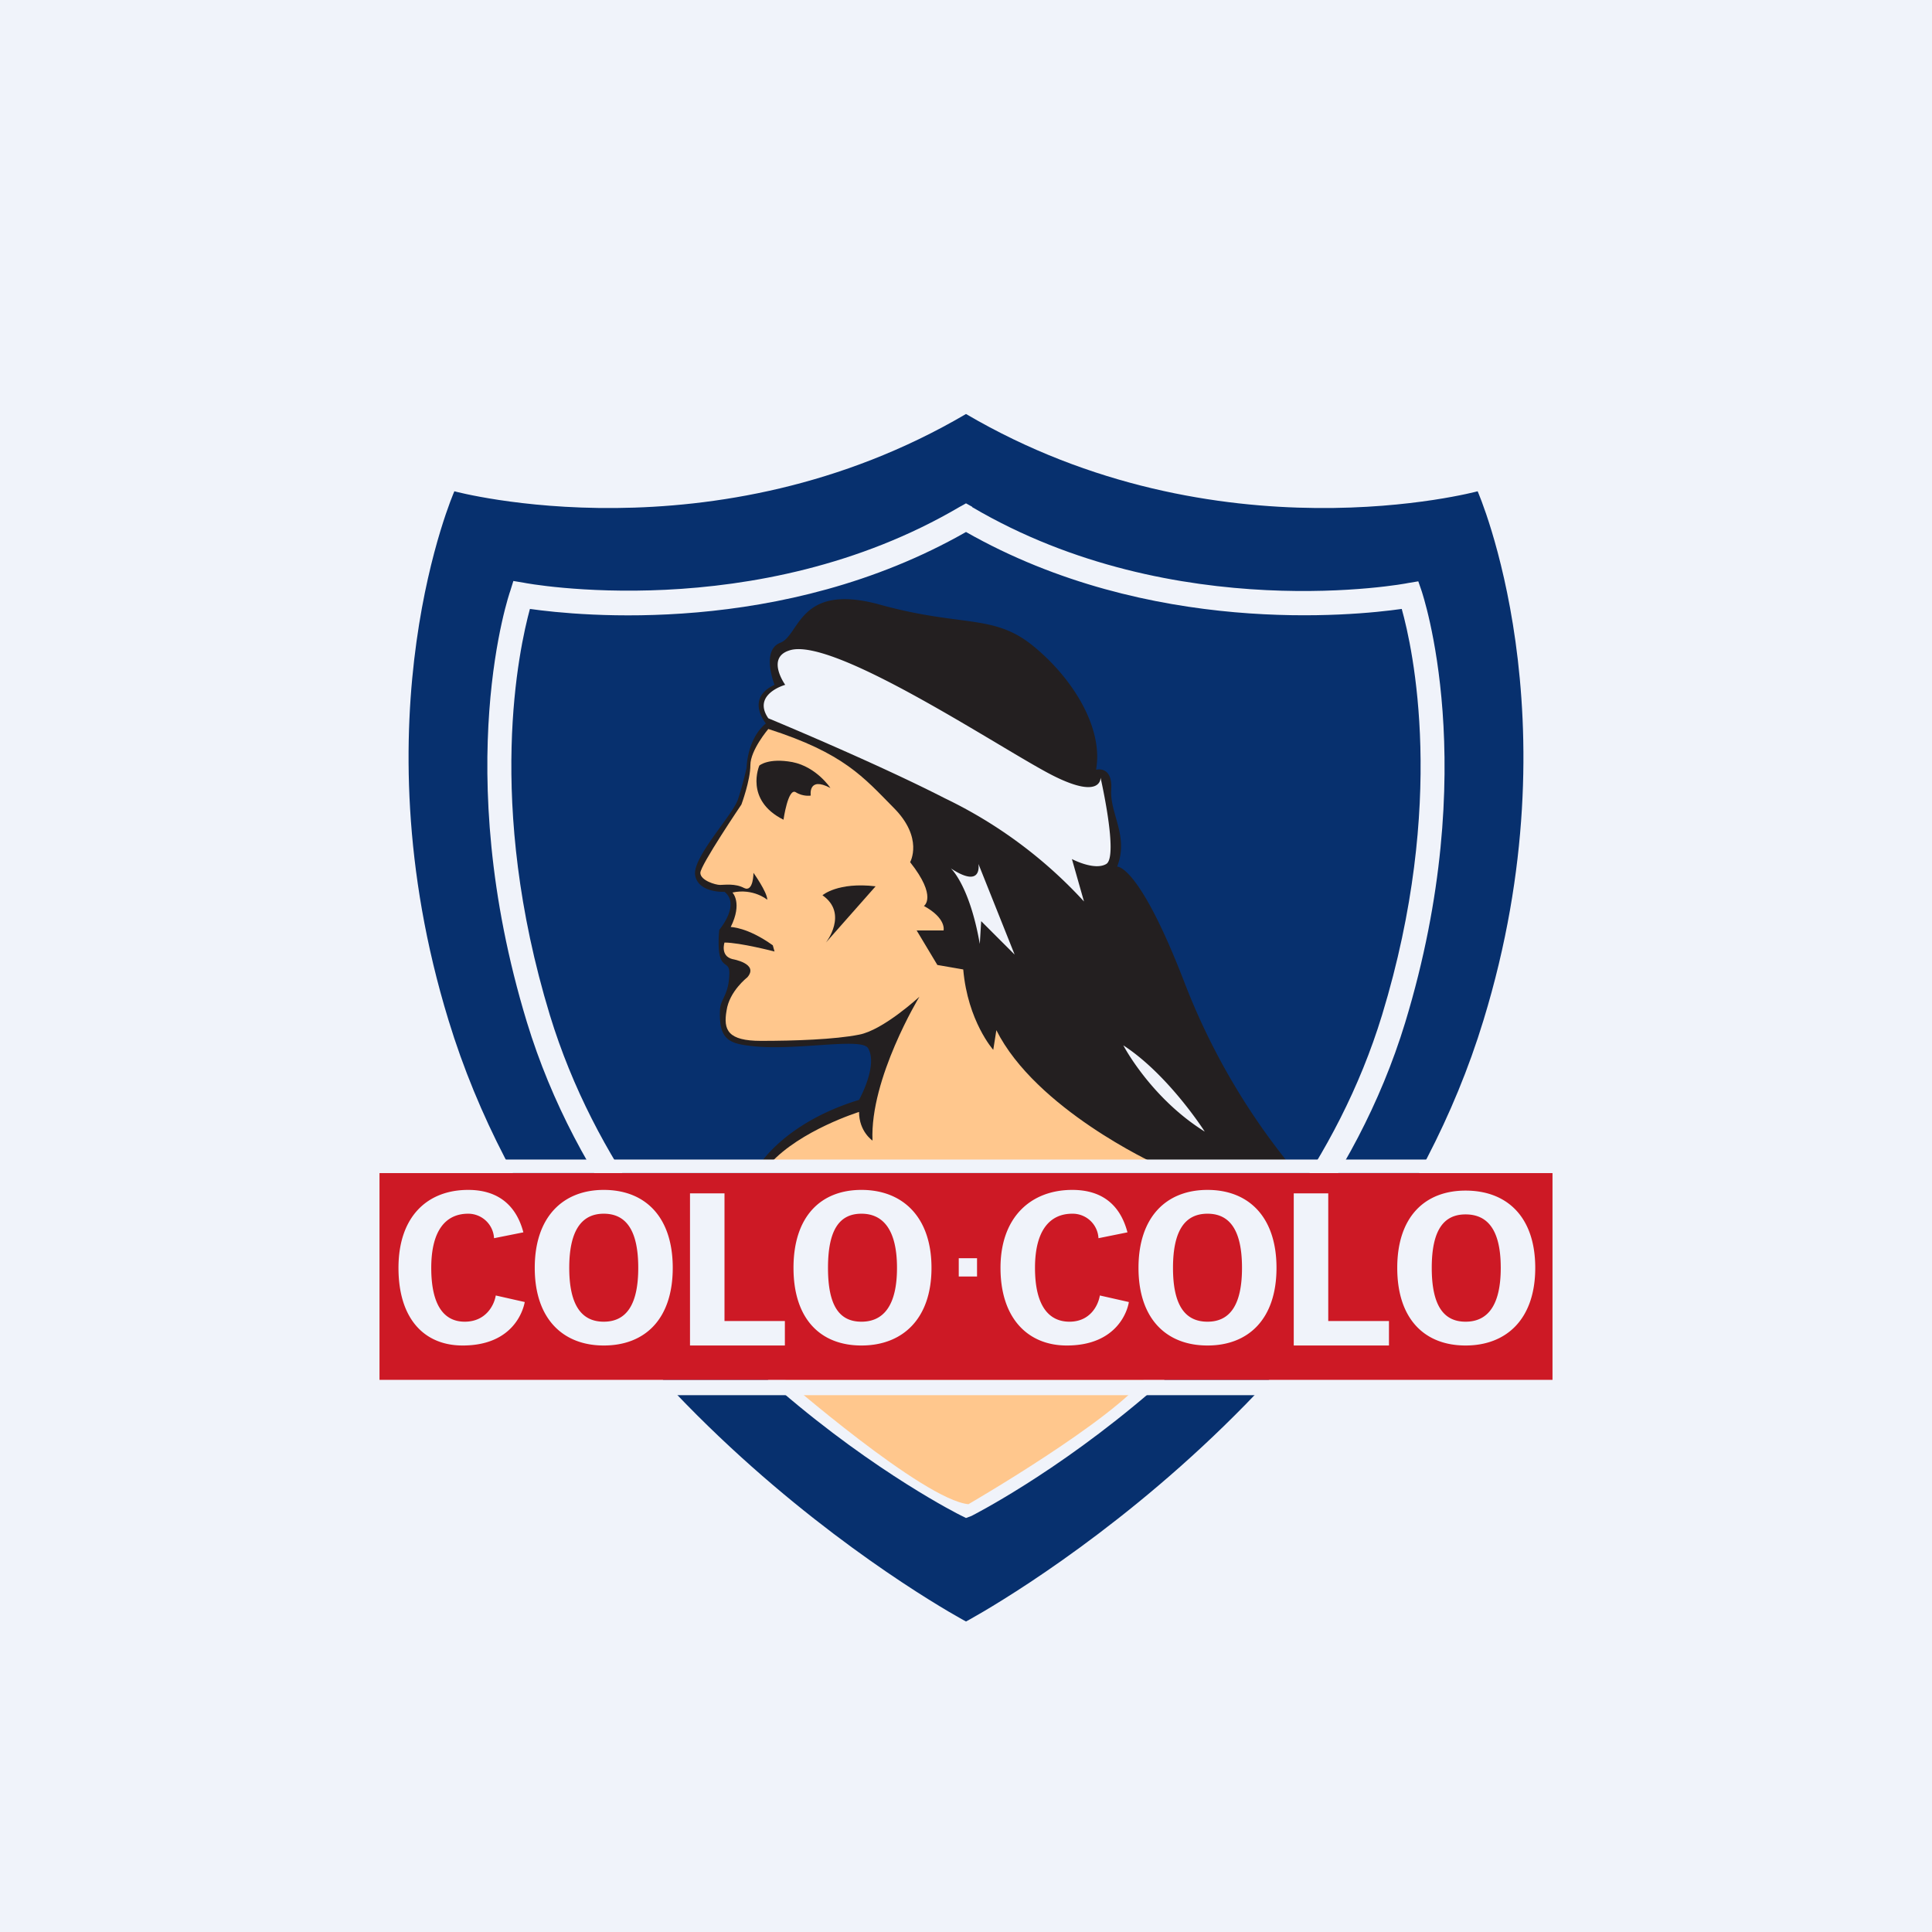 <!-- by TradingView --><svg width="56" height="56" viewBox="0 0 56 56" xmlns="http://www.w3.org/2000/svg"><path fill="#F0F3FA" d="M0 0h56v56H0z"/><path d="M42.83 14.24S35.3 16.28 28 12c-7.29 4.28-14.83 2.24-14.83 2.24S10.3 20.75 13 29.57C16.43 40.83 28 47 28 47s11.57-6.17 15-17.43c2.7-8.82-.17-15.33-.17-15.33Z" fill="#07306E"/><path d="M28.18 14.7c5.9 3.47 12.62 2.21 12.63 2.2l.3-.05.1.29c0 .02 1.77 5.1-.48 12.5-2.88 9.44-12.54 14.28-12.57 14.3L28 44l-.16-.08c-.03-.01-9.69-4.85-12.57-14.3-2.25-7.4-.49-12.47-.48-12.49l.09-.29.3.05c.02.01 6.74 1.27 12.64-2.2l.18-.1.18.1Zm12.45 2.95c-1.4.2-7.3.8-12.63-2.23-5.33 3.04-11.23 2.43-12.64 2.23-.31 1.14-1.3 5.6.58 11.78C18.53 37.89 26.75 42.55 28 43.22c1.24-.67 9.47-5.33 12.06-13.8 1.88-6.17.89-10.63.57-11.77Z" fill="#F0F3FA"/><path d="M22.45 19.85s-.4-1 .17-1.22c.57-.22.53-1.76 2.9-1.1 2.36.65 3.27.26 4.41 1.18 1.14.92 2.06 2.37 1.84 3.6 0 0 .48-.13.44.57-.05.7.52 1.36.17 2.24 0 0 .62-.08 1.93 3.3a19.56 19.56 0 0 0 3.19 5.48H21.92s.7-1.32 2.98-2.02c0 0 .56-1 .26-1.5-.2-.32-2.12.09-3.37-.06-.67-.07-.96-.2-.92-1.06.02-.32.26-.42.27-1.05.01-.4-.31-.06-.31-.88 0-.1 0-.22.02-.38 0 0 .62-.73.15-1.1 0 0-.76.04-.85-.48-.09-.51 1.1-1.76 1.24-2.2.14-.42.25-.91.25-.91s.01-.84.56-1.29c0 0-.61-.72.25-1.12Z" fill="#231F20"/><path d="M22.71 39.94s4.05 3.53 5.36 3.66c0 0 4.18-2.42 5.15-3.7l-10.5.04Zm-.44-18.81s-.52.61-.52 1.05c0 .44-.26 1.14-.26 1.14s-1.19 1.76-1.19 1.98c0 .22.44.35.57.35.13 0 .44-.05.7.09.27.13.27-.44.27-.44s.4.56.4.78c0 0-.4-.34-1.01-.21 0 0 .3.3-.05 1 0 0 .48 0 1.22.53l.05.18s-1-.26-1.45-.26c0 0-.13.39.23.48 0 0 .78.13.43.53 0 0-.52.4-.6.96-.1.57.04.88 1 .88s2.14-.04 2.84-.18c.7-.13 1.75-1.1 1.75-1.1s-1.44 2.37-1.36 4.17c0 0-.39-.26-.39-.83 0 0-1.7.53-2.58 1.5h11.16s-3.46-1.59-4.6-3.87l-.09.57s-.74-.83-.87-2.33l-.75-.13-.6-1h.78s.09-.35-.57-.71c0 0 .4-.26-.4-1.27 0 0 .4-.7-.48-1.58-.87-.88-1.44-1.58-3.63-2.28Z" fill="#FFC78D"/><path d="M24.07 22.84s-.4-.61-1.1-.75c-.7-.13-.96.1-.96.1s-.44 1 .7 1.57c0 0 .13-.92.35-.8.22.14.44.1.44.1s-.09-.57.57-.22Zm1.31 2.85-1.44 1.63s.66-.84-.1-1.37c0 0 .44-.39 1.54-.26Z" fill="#231F20"/><path d="M32.56 30.3s.79 1.52 2.36 2.5c0 0-1.05-1.65-2.36-2.5Zm-5-5.13s.54.48.84 2.19l.04-.66.97.97-1.05-2.63s.13.74-.8.13Zm-5.29-4.35s3.07 1.27 5.12 2.32a13.26 13.26 0 0 1 4.03 2.99l-.35-1.23s.66.35 1 .14c.35-.23-.17-2.5-.17-2.5s.04.65-1.36-.05c-1.4-.7-6.36-4.05-7.65-3.64-.7.21-.13 1-.13 1s-.97.27-.49.97Z" fill="#F0F3FA"/><path d="M45 40v-6H11v6h34Z" fill="#CD1925"/><path d="M46 33.79v6.65H10v-6.83h36v.18ZM45.65 40v-6h-35.3v6h35.3Z" fill="#F0F3FA"/><path d="M43.5 36.75c0-1.1-.38-1.55-1.02-1.55-.63 0-.98.45-.98 1.55s.35 1.56.98 1.56c.64 0 1.02-.47 1.02-1.56Zm-6-2.16h1v3.7h1.76V39H37.5v-4.4ZM36 36.75c0-1.1-.36-1.57-1-1.57s-1 .47-1 1.57.36 1.56 1 1.56 1-.47 1-1.56Zm-3 0c0-1.48.81-2.26 2-2.26s2 .78 2 2.26c0 1.48-.81 2.25-2 2.25s-2-.77-2-2.25Zm-1.16-.86a.75.75 0 0 0-.76-.71c-.64 0-1.08.47-1.08 1.57s.4 1.56 1 1.56c.59 0 .83-.46.88-.76l.84.19c-.03.22-.32 1.26-1.8 1.26-1.11 0-1.92-.77-1.92-2.25s.89-2.26 2.08-2.26c.9 0 1.4.47 1.6 1.23l-.84.17Zm-17.52 0a.75.75 0 0 0-.75-.71c-.64 0-1.07.47-1.07 1.57s.38 1.56.97 1.56c.6 0 .85-.46.9-.76l.84.19c-.04.22-.32 1.26-1.8 1.26-1.11 0-1.86-.77-1.86-2.25s.83-2.26 2.02-2.26c.89 0 1.4.47 1.6 1.23l-.85.17Zm4.18.86c0-1.1-.36-1.57-1-1.57-.63 0-1 .47-1 1.57s.37 1.56 1 1.56c.64 0 1-.47 1-1.56Zm-3 0c0-1.48.82-2.26 2-2.26 1.2 0 2 .78 2 2.26 0 1.48-.8 2.25-2 2.25-1.18 0-2-.77-2-2.25Zm4.5-2.16h1v3.7h1.75V39H20v-4.4Zm6 2.16c0-1.1-.4-1.57-1.03-1.57-.64 0-.97.47-.97 1.57s.33 1.56.97 1.56c.64 0 1.03-.47 1.03-1.56Zm-3 0c0-1.48.78-2.26 1.97-2.26s2.03.78 2.03 2.26c0 1.48-.84 2.25-2.03 2.25S23 38.23 23 36.75Zm5.32.25v-.53h-.53V37h.53Zm12.18-.25c0-1.48.8-2.24 1.98-2.24 1.2 0 2.02.76 2.02 2.24 0 1.48-.83 2.25-2.02 2.25s-1.98-.77-1.98-2.25Z" fill="#F0F3FA"/></svg>